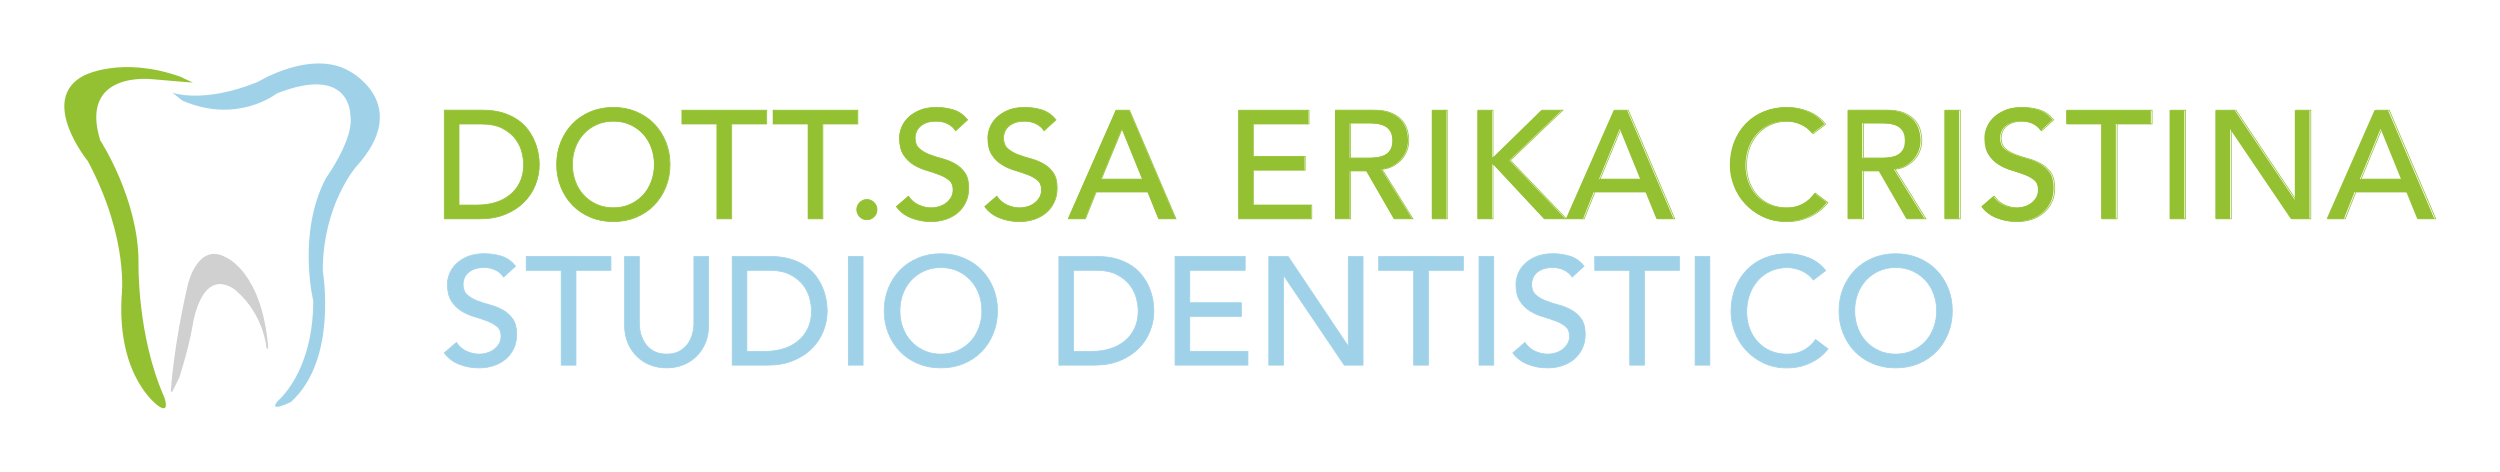 <?xml version="1.0" encoding="UTF-8"?>
<svg id="Livello_1" xmlns="http://www.w3.org/2000/svg" version="1.1" viewBox="0 0 655.5 123.67">
  <!-- Generator: Adobe Illustrator 29.6.1, SVG Export Plug-In . SVG Version: 2.1.1 Build 9)  -->
  <defs>
    <style>
      .st0 {
        fill: #9fd2e9;
      }

      .st1 {
        fill: #93c131;
      }

      .st2 {
        stroke: #d0d0d0;
        stroke-linecap: round;
        stroke-linejoin: round;
        stroke-width: .46px;
      }

      .st2, .st3, .st4 {
        fill: none;
      }

      .st3 {
        stroke: #93c131;
      }

      .st3, .st4 {
        stroke-width: .2px;
      }

      .st4 {
        stroke: #9fd2e9;
      }

      .st5 {
        fill: #d0d0d0;
      }
    </style>
  </defs>
  <g>
    <path class="st3" d="M120.36,32.51h5.79c2.31,0,4.18.38,5.63,1.15,1.45.76,2.58,1.7,3.4,2.8.82,1.1,1.37,2.26,1.67,3.48s.44,2.29.44,3.2c0,1.77-.32,3.32-.97,4.65-.64,1.33-1.52,2.43-2.62,3.32-1.1.89-2.38,1.55-3.84,1.99s-3.01.66-4.65.66h-4.87v-21.24ZM116.49,57.38h9.29c2.55,0,4.79-.4,6.74-1.21,1.94-.8,3.57-1.87,4.89-3.2,1.31-1.33,2.31-2.84,2.98-4.55.67-1.7,1.01-3.47,1.01-5.29,0-.89-.09-1.85-.28-2.9-.19-1.05-.5-2.09-.93-3.14-.43-1.05-1.01-2.07-1.75-3.06-.74-.99-1.66-1.87-2.78-2.64-1.11-.76-2.43-1.37-3.94-1.83-1.52-.46-3.28-.68-5.29-.68h-9.94v28.49Z"/>
    <path class="st3" d="M156.41,53.57c-1.31-.6-2.44-1.41-3.38-2.43-.94-1.02-1.66-2.22-2.17-3.6-.51-1.38-.76-2.85-.76-4.41s.25-3.02.76-4.41c.51-1.38,1.23-2.58,2.17-3.6s2.07-1.83,3.38-2.43c1.31-.6,2.79-.91,4.43-.91s3.11.3,4.43.91c1.31.6,2.44,1.41,3.38,2.43.94,1.02,1.66,2.22,2.17,3.6.51,1.38.76,2.85.76,4.41s-.25,3.02-.76,4.41c-.51,1.38-1.23,2.58-2.17,3.6-.94,1.02-2.07,1.83-3.38,2.43-1.31.6-2.79.91-4.43.91s-3.11-.3-4.43-.91ZM166.83,56.95c1.82-.76,3.39-1.82,4.69-3.16,1.3-1.34,2.32-2.92,3.06-4.75s1.11-3.8,1.11-5.91-.37-4.09-1.11-5.91-1.76-3.41-3.06-4.75-2.86-2.39-4.69-3.16c-1.82-.76-3.82-1.15-6-1.15s-4.17.38-6,1.15c-1.82.76-3.39,1.82-4.69,3.16s-2.32,2.92-3.06,4.75-1.11,3.8-1.11,5.91.37,4.09,1.11,5.91,1.76,3.41,3.06,4.75c1.3,1.34,2.86,2.39,4.69,3.16,1.82.76,3.82,1.15,6,1.15s4.17-.38,6-1.15Z"/>
    <polygon class="st3" points="187.99 57.38 191.86 57.38 191.86 32.51 201.03 32.51 201.03 28.89 178.82 28.89 178.82 32.51 187.99 32.51 187.99 57.38"/>
    <polygon class="st3" points="211.89 57.38 215.76 57.38 215.76 32.51 224.93 32.51 224.93 28.89 202.72 28.89 202.72 32.51 211.89 32.51 211.89 57.38"/>
    <path class="st3" d="M229.17,56.83c.52-.52.78-1.15.78-1.87s-.26-1.35-.78-1.87c-.52-.52-1.15-.78-1.87-.78s-1.35.26-1.87.78c-.52.52-.78,1.15-.78,1.87s.26,1.35.78,1.87c.52.52,1.15.78,1.87.78s1.35-.26,1.87-.78Z"/>
    <path class="st3" d="M235.03,54.16c.97,1.34,2.27,2.33,3.9,2.98,1.64.64,3.37.97,5.19.97,1.37,0,2.66-.2,3.86-.6s2.25-.98,3.14-1.73c.89-.75,1.59-1.68,2.11-2.78.52-1.1.78-2.33.78-3.7,0-1.72-.35-3.06-1.05-4.04s-1.56-1.76-2.6-2.33-2.16-1.03-3.38-1.35c-1.22-.32-2.35-.68-3.38-1.09-1.03-.4-1.9-.93-2.6-1.57s-1.05-1.57-1.05-2.78c0-.43.09-.9.26-1.41.17-.51.48-.99.91-1.43.43-.44,1-.8,1.71-1.09.71-.28,1.6-.42,2.68-.42,1.13,0,2.13.23,3.02.68s1.57,1.06,2.05,1.81l3.14-2.86c-1.07-1.31-2.32-2.19-3.74-2.62-1.42-.43-2.91-.64-4.47-.64-1.72,0-3.19.26-4.41.78-1.22.52-2.22,1.17-3,1.95s-1.35,1.64-1.71,2.58c-.36.94-.54,1.82-.54,2.66,0,1.85.35,3.32,1.05,4.41s1.56,1.95,2.6,2.6,2.16,1.15,3.38,1.51c1.22.36,2.35.74,3.38,1.13,1.03.39,1.9.87,2.6,1.45.7.58,1.05,1.41,1.05,2.51,0,.78-.17,1.46-.52,2.05-.35.59-.8,1.09-1.35,1.49-.55.4-1.16.7-1.83.91-.67.2-1.33.3-1.97.3-1.15,0-2.27-.25-3.36-.74-1.09-.5-1.98-1.27-2.68-2.31l-3.18,2.74Z"/>
    <path class="st3" d="M258.21,54.16c.97,1.34,2.27,2.33,3.9,2.98,1.64.64,3.37.97,5.19.97,1.37,0,2.66-.2,3.86-.6s2.25-.98,3.14-1.73c.89-.75,1.59-1.68,2.11-2.78.52-1.1.78-2.33.78-3.7,0-1.72-.35-3.06-1.05-4.04s-1.56-1.76-2.6-2.33-2.16-1.03-3.38-1.35c-1.22-.32-2.35-.68-3.38-1.09-1.03-.4-1.9-.93-2.6-1.57s-1.05-1.57-1.05-2.78c0-.43.09-.9.26-1.41.17-.51.48-.99.91-1.43.43-.44,1-.8,1.71-1.09.71-.28,1.6-.42,2.68-.42,1.13,0,2.13.23,3.02.68s1.57,1.06,2.05,1.81l3.14-2.86c-1.07-1.31-2.32-2.19-3.74-2.62-1.42-.43-2.91-.64-4.47-.64-1.72,0-3.19.26-4.41.78-1.22.52-2.22,1.17-3,1.95s-1.35,1.64-1.71,2.58c-.36.94-.54,1.82-.54,2.66,0,1.85.35,3.32,1.05,4.41s1.56,1.95,2.6,2.6,2.16,1.15,3.38,1.51c1.22.36,2.35.74,3.38,1.13,1.03.39,1.9.87,2.6,1.45.7.58,1.05,1.41,1.05,2.51,0,.78-.17,1.46-.52,2.05-.35.59-.8,1.09-1.35,1.49-.55.4-1.16.7-1.83.91-.67.2-1.33.3-1.97.3-1.15,0-2.27-.25-3.36-.74-1.09-.5-1.98-1.27-2.68-2.31l-3.18,2.74Z"/>
    <path class="st3" d="M288.79,46.96l5.39-13.08h.08l5.31,13.08h-10.78ZM280.09,57.38h4.51l2.82-7.04h13.56l2.86,7.04h4.51l-12.19-28.49h-3.5l-12.55,28.49Z"/>
    <polygon class="st3" points="324.84 57.38 343.95 57.38 343.95 53.76 328.7 53.76 328.7 44.62 342.22 44.62 342.22 41 328.7 41 328.7 32.51 343.22 32.51 343.22 28.89 324.84 28.89 324.84 57.38"/>
    <path class="st3" d="M354.09,32.27h5.07c.75,0,1.5.06,2.23.18.74.12,1.39.34,1.97.66.58.32,1.04.78,1.39,1.39.35.6.52,1.39.52,2.35s-.17,1.75-.52,2.35c-.35.6-.81,1.07-1.39,1.39-.58.32-1.23.54-1.97.66-.74.12-1.48.18-2.23.18h-5.07v-9.17ZM350.23,57.38h3.86v-12.55h4.31l7.24,12.55h4.83l-8.09-13c1.07-.11,2.05-.4,2.92-.87s1.61-1.05,2.21-1.73c.6-.68,1.07-1.45,1.39-2.29.32-.84.48-1.72.48-2.64s-.13-1.8-.4-2.76c-.27-.95-.74-1.81-1.43-2.58-.68-.76-1.62-1.39-2.8-1.89-1.18-.5-2.68-.74-4.51-.74h-10.02v28.49Z"/>
    <rect class="st3" x="375.61" y="28.89" width="3.86" height="28.49"/>
    <polygon class="st3" points="387.6 57.38 391.47 57.38 391.47 43.13 391.79 43.13 405.07 57.38 410.7 57.38 396.01 42.05 409.78 28.89 404.38 28.89 391.79 41.2 391.47 41.2 391.47 28.89 387.6 28.89 387.6 57.38"/>
    <path class="st3" d="M419.55,46.96l5.39-13.08h.08l5.31,13.08h-10.78ZM410.86,57.38h4.51l2.82-7.04h13.56l2.86,7.04h4.51l-12.19-28.49h-3.5l-12.55,28.49Z"/>
    <path class="st3" d="M478.66,32.59c-1.15-1.5-2.64-2.62-4.45-3.34-1.81-.72-3.65-1.09-5.53-1.09-2.2,0-4.21.38-6.04,1.13-1.82.75-3.39,1.8-4.69,3.16-1.3,1.35-2.31,2.96-3.04,4.83-.72,1.86-1.09,3.9-1.09,6.1,0,1.8.34,3.57,1.01,5.33.67,1.76,1.64,3.33,2.92,4.73,1.27,1.39,2.82,2.52,4.63,3.38,1.81.86,3.84,1.29,6.1,1.29,1.64,0,3.08-.21,4.33-.62,1.25-.42,2.31-.9,3.2-1.45.89-.55,1.6-1.1,2.13-1.65.54-.55.91-.97,1.13-1.27l-3.26-2.45c-.86,1.21-1.9,2.15-3.14,2.82-1.23.67-2.67,1.01-4.31,1.01s-3.15-.3-4.47-.89c-1.31-.59-2.43-1.39-3.34-2.41-.91-1.02-1.61-2.2-2.09-3.54-.48-1.34-.72-2.76-.72-4.27,0-1.61.25-3.12.76-4.53.51-1.41,1.23-2.64,2.15-3.68.93-1.05,2.04-1.87,3.34-2.47s2.76-.91,4.37-.91c1.31,0,2.59.28,3.82.84s2.25,1.37,3.06,2.41l3.22-2.45Z"/>
    <path class="st3" d="M488.6,32.27h5.07c.75,0,1.5.06,2.23.18.74.12,1.39.34,1.97.66.58.32,1.04.78,1.39,1.39.35.6.52,1.39.52,2.35s-.17,1.75-.52,2.35c-.35.6-.81,1.07-1.39,1.39-.58.32-1.23.54-1.97.66-.74.12-1.48.18-2.23.18h-5.07v-9.17ZM484.74,57.38h3.86v-12.55h4.31l7.24,12.55h4.83l-8.09-13c1.07-.11,2.05-.4,2.92-.87.87-.47,1.61-1.05,2.21-1.73.6-.68,1.07-1.45,1.39-2.29.32-.84.48-1.72.48-2.64s-.13-1.8-.4-2.76c-.27-.95-.74-1.81-1.43-2.58-.68-.76-1.62-1.39-2.8-1.89-1.18-.5-2.68-.74-4.51-.74h-10.02v28.49Z"/>
    <rect class="st3" x="510.12" y="28.89" width="3.86" height="28.49"/>
    <path class="st3" d="M519.78,54.16c.97,1.34,2.27,2.33,3.9,2.98,1.64.64,3.37.97,5.19.97,1.37,0,2.66-.2,3.86-.6s2.25-.98,3.14-1.73c.89-.75,1.59-1.68,2.11-2.78.52-1.1.78-2.33.78-3.7,0-1.72-.35-3.06-1.05-4.04-.7-.98-1.56-1.76-2.6-2.33s-2.16-1.03-3.38-1.35-2.35-.68-3.38-1.09c-1.03-.4-1.9-.93-2.6-1.57-.7-.64-1.05-1.57-1.05-2.78,0-.43.09-.9.26-1.41.17-.51.48-.99.91-1.43.43-.44,1-.8,1.71-1.09.71-.28,1.6-.42,2.68-.42,1.13,0,2.13.23,3.02.68.89.46,1.57,1.06,2.05,1.81l3.14-2.86c-1.07-1.31-2.32-2.19-3.74-2.62s-2.91-.64-4.47-.64c-1.72,0-3.19.26-4.41.78s-2.22,1.17-3,1.95c-.78.78-1.35,1.64-1.71,2.58-.36.94-.54,1.82-.54,2.66,0,1.85.35,3.32,1.05,4.41.7,1.09,1.56,1.95,2.6,2.6s2.16,1.15,3.38,1.51,2.35.74,3.38,1.13c1.03.39,1.9.87,2.6,1.45.7.58,1.05,1.41,1.05,2.51,0,.78-.17,1.46-.52,2.05-.35.59-.8,1.09-1.35,1.49-.55.4-1.16.7-1.83.91-.67.2-1.33.3-1.97.3-1.15,0-2.27-.25-3.36-.74-1.09-.5-1.98-1.27-2.68-2.31l-3.18,2.74Z"/>
    <polygon class="st3" points="551.25 57.38 555.11 57.38 555.11 32.51 564.28 32.51 564.28 28.89 542.07 28.89 542.07 32.51 551.25 32.51 551.25 57.38"/>
    <rect class="st3" x="569.19" y="28.89" width="3.86" height="28.49"/>
    <polygon class="st3" points="581.18 57.38 585.04 57.38 585.04 33.96 585.12 33.96 600.98 57.38 605.89 57.38 605.89 28.89 602.02 28.89 602.02 52.31 601.94 52.31 586.25 28.89 581.18 28.89 581.18 57.38"/>
    <path class="st3" d="M619.08,46.96l5.39-13.08h.08l5.31,13.08h-10.78ZM610.39,57.38h4.51l2.82-7.04h13.56l2.86,7.04h4.51l-12.19-28.49h-3.5l-12.55,28.49Z"/>
  </g>
  <g>
    <path class="st1" d="M116.49,28.89h9.94c2.01,0,3.78.23,5.29.68s2.83,1.07,3.94,1.83c1.11.77,2.04,1.64,2.78,2.64.74.99,1.32,2.01,1.75,3.06.43,1.04.74,2.09.93,3.14.19,1.05.28,2.01.28,2.9,0,1.82-.34,3.59-1.01,5.29-.67,1.7-1.66,3.22-2.98,4.54-1.31,1.33-2.95,2.4-4.89,3.2-1.95.81-4.19,1.21-6.74,1.21h-9.29v-28.49ZM120.36,53.76h4.87c1.64,0,3.19-.22,4.65-.66s2.74-1.11,3.84-1.99c1.1-.88,1.97-1.99,2.61-3.32.64-1.33.97-2.87.97-4.65,0-.91-.15-1.98-.44-3.2-.3-1.22-.85-2.38-1.67-3.48-.82-1.1-1.95-2.03-3.4-2.8-1.45-.76-3.33-1.15-5.63-1.15h-5.79v21.24Z"/>
    <path class="st1" d="M160.79,58.1c-2.17,0-4.17-.38-6-1.15-1.83-.76-3.39-1.82-4.69-3.16-1.3-1.34-2.32-2.92-3.06-4.75-.74-1.82-1.11-3.8-1.11-5.91s.37-4.09,1.11-5.91c.74-1.82,1.76-3.41,3.06-4.75,1.3-1.34,2.86-2.39,4.69-3.16,1.82-.76,3.82-1.15,6-1.15s4.17.38,5.99,1.15c1.82.77,3.39,1.82,4.69,3.16,1.3,1.34,2.32,2.92,3.06,4.75.74,1.82,1.11,3.8,1.11,5.91s-.37,4.09-1.11,5.91c-.74,1.83-1.76,3.41-3.06,4.75-1.3,1.34-2.87,2.4-4.69,3.16s-3.82,1.15-5.99,1.15ZM160.79,54.48c1.64,0,3.11-.3,4.43-.9,1.31-.61,2.44-1.41,3.38-2.44.94-1.02,1.66-2.22,2.17-3.6.51-1.38.76-2.85.76-4.41s-.25-3.02-.76-4.4c-.51-1.38-1.23-2.58-2.17-3.6-.94-1.02-2.06-1.83-3.38-2.44-1.31-.6-2.79-.9-4.43-.9s-3.11.3-4.43.9c-1.31.61-2.44,1.42-3.38,2.44-.94,1.02-1.66,2.22-2.17,3.6-.51,1.38-.76,2.85-.76,4.4s.25,3.03.76,4.41c.51,1.38,1.23,2.58,2.17,3.6.94,1.02,2.06,1.83,3.38,2.44,1.31.6,2.79.9,4.43.9Z"/>
    <path class="st1" d="M187.95,32.51h-9.18v-3.62h22.21v3.62h-9.17v24.87h-3.86v-24.87Z"/>
    <path class="st1" d="M211.85,32.51h-9.18v-3.62h22.21v3.62h-9.17v24.87h-3.86v-24.87Z"/>
    <path class="st1" d="M227.3,57.62c-.72,0-1.35-.26-1.87-.79-.52-.52-.78-1.15-.78-1.87s.26-1.35.78-1.87c.52-.52,1.15-.78,1.87-.78s1.35.26,1.87.78c.52.52.78,1.15.78,1.87s-.26,1.35-.78,1.87c-.52.52-1.15.79-1.87.79Z"/>
    <path class="st1" d="M238.17,51.42c.7,1.05,1.59,1.82,2.68,2.32,1.09.5,2.21.74,3.36.74.64,0,1.3-.1,1.97-.3.67-.2,1.28-.5,1.83-.9s1-.9,1.35-1.49c.35-.59.52-1.27.52-2.05,0-1.1-.35-1.94-1.05-2.51-.7-.58-1.56-1.06-2.6-1.45s-2.16-.77-3.38-1.13c-1.22-.36-2.35-.86-3.38-1.51s-1.9-1.51-2.6-2.6c-.7-1.08-1.05-2.55-1.05-4.4,0-.83.18-1.72.54-2.66s.93-1.8,1.71-2.58c.78-.78,1.78-1.43,3-1.95,1.22-.52,2.69-.79,4.41-.79,1.56,0,3.05.22,4.47.65,1.42.43,2.67,1.3,3.74,2.61l-3.14,2.86c-.48-.75-1.17-1.36-2.05-1.81-.89-.46-1.89-.68-3.02-.68s-1.96.14-2.68.42-1.28.64-1.71,1.09c-.43.44-.73.92-.91,1.43-.18.51-.26.98-.26,1.41,0,1.21.35,2.13,1.05,2.78.7.64,1.56,1.17,2.6,1.57s2.16.77,3.38,1.09c1.22.32,2.35.77,3.38,1.35,1.03.58,1.9,1.36,2.6,2.33s1.05,2.33,1.05,4.04c0,1.37-.26,2.6-.78,3.7-.52,1.1-1.23,2.02-2.11,2.77-.88.75-1.93,1.33-3.14,1.73-1.21.4-2.49.6-3.86.6-1.82,0-3.55-.32-5.19-.97-1.64-.64-2.94-1.63-3.9-2.98l3.18-2.74Z"/>
    <path class="st1" d="M261.34,51.42c.7,1.05,1.59,1.82,2.68,2.32,1.09.5,2.21.74,3.36.74.64,0,1.3-.1,1.97-.3.67-.2,1.28-.5,1.83-.9s1-.9,1.35-1.49c.35-.59.52-1.27.52-2.05,0-1.1-.35-1.94-1.05-2.51-.7-.58-1.56-1.06-2.6-1.45s-2.16-.77-3.38-1.13c-1.22-.36-2.35-.86-3.38-1.51s-1.9-1.51-2.6-2.6c-.7-1.08-1.05-2.55-1.05-4.4,0-.83.18-1.72.54-2.66s.93-1.8,1.71-2.58c.78-.78,1.78-1.43,3-1.95,1.22-.52,2.69-.79,4.41-.79,1.56,0,3.05.22,4.47.65,1.42.43,2.67,1.3,3.74,2.61l-3.14,2.86c-.48-.75-1.17-1.36-2.05-1.81-.89-.46-1.89-.68-3.02-.68s-1.96.14-2.68.42-1.28.64-1.71,1.09c-.43.44-.73.92-.91,1.43-.18.51-.26.98-.26,1.41,0,1.21.35,2.13,1.05,2.78.7.64,1.56,1.17,2.6,1.57s2.16.77,3.38,1.09c1.22.32,2.35.77,3.38,1.35,1.03.58,1.9,1.36,2.6,2.33s1.05,2.33,1.05,4.04c0,1.37-.26,2.6-.78,3.7-.52,1.1-1.23,2.02-2.11,2.77-.88.75-1.93,1.33-3.14,1.73-1.21.4-2.49.6-3.86.6-1.82,0-3.55-.32-5.19-.97-1.64-.64-2.94-1.63-3.9-2.98l3.18-2.74Z"/>
    <path class="st1" d="M292.57,28.89h3.5l12.19,28.49h-4.51l-2.86-7.04h-13.56l-2.82,7.04h-4.51l12.55-28.49ZM299.49,46.95l-5.31-13.07h-.08l-5.39,13.07h10.78Z"/>
    <path class="st1" d="M324.67,28.89h18.39v3.62h-14.53v8.49h13.52v3.62h-13.52v9.13h15.25v3.62h-19.11v-28.49Z"/>
    <path class="st1" d="M350.02,28.89h10.02c1.82,0,3.33.25,4.51.74,1.18.5,2.11,1.13,2.8,1.89.68.76,1.16,1.62,1.43,2.57.27.95.4,1.87.4,2.76s-.16,1.79-.48,2.64c-.32.84-.79,1.61-1.39,2.29-.6.68-1.34,1.26-2.21,1.73s-1.85.76-2.92.86l8.09,13h-4.83l-7.24-12.55h-4.3v12.55h-3.86v-28.49ZM353.89,41.44h5.07c.75,0,1.49-.06,2.23-.18s1.39-.34,1.97-.66c.58-.32,1.04-.79,1.39-1.39s.52-1.39.52-2.35-.18-1.75-.52-2.35c-.35-.6-.81-1.06-1.39-1.39-.58-.32-1.23-.54-1.97-.66-.74-.12-1.48-.18-2.23-.18h-5.07v9.18Z"/>
    <path class="st1" d="M375.41,28.89h3.86v28.49h-3.86v-28.49Z"/>
    <path class="st1" d="M387.36,28.89h3.86v12.31h.32l12.59-12.31h5.39l-13.76,13.16,14.69,15.33h-5.64l-13.28-14.24h-.32v14.24h-3.86v-28.49Z"/>
    <path class="st1" d="M423.13,28.89h3.5l12.19,28.49h-4.51l-2.86-7.04h-13.56l-2.82,7.04h-4.51l12.55-28.49ZM430.05,46.95l-5.31-13.07h-.08l-5.39,13.07h10.79Z"/>
    <path class="st1" d="M475.16,35.04c-.81-1.04-1.82-1.85-3.06-2.41s-2.51-.84-3.82-.84c-1.61,0-3.06.3-4.36.9-1.3.61-2.42,1.43-3.34,2.48-.93,1.05-1.64,2.27-2.15,3.68-.51,1.41-.76,2.92-.76,4.53,0,1.5.24,2.92.72,4.26.48,1.34,1.18,2.52,2.09,3.54.91,1.02,2.03,1.82,3.34,2.41s2.8.88,4.47.88,3.07-.33,4.31-1.01c1.23-.67,2.28-1.61,3.14-2.82l3.26,2.45c-.22.3-.59.72-1.13,1.27-.53.55-1.24,1.1-2.13,1.65-.88.55-1.95,1.03-3.2,1.45s-2.69.62-4.33.62c-2.25,0-4.28-.43-6.09-1.29s-3.35-1.98-4.63-3.38c-1.28-1.39-2.25-2.97-2.92-4.73-.67-1.76-1.01-3.53-1.01-5.33,0-2.2.36-4.23,1.08-6.1.72-1.86,1.74-3.47,3.04-4.83,1.3-1.36,2.86-2.41,4.69-3.16,1.82-.75,3.83-1.13,6.03-1.13,1.88,0,3.72.36,5.53,1.09s3.29,1.84,4.45,3.34l-3.22,2.45Z"/>
    <path class="st1" d="M484.41,28.89h10.02c1.82,0,3.33.25,4.51.74,1.18.5,2.11,1.13,2.8,1.89.68.76,1.16,1.62,1.43,2.57.27.95.4,1.87.4,2.76s-.16,1.79-.48,2.64-.79,1.61-1.39,2.29c-.6.68-1.34,1.26-2.21,1.73s-1.84.76-2.92.86l8.09,13h-4.83l-7.24-12.55h-4.31v12.55h-3.86v-28.49ZM488.27,41.44h5.07c.75,0,1.5-.06,2.23-.18s1.39-.34,1.97-.66,1.04-.79,1.39-1.39c.35-.6.52-1.39.52-2.35s-.17-1.75-.52-2.35c-.35-.6-.81-1.06-1.39-1.39-.58-.32-1.23-.54-1.97-.66-.74-.12-1.48-.18-2.23-.18h-5.07v9.18Z"/>
    <path class="st1" d="M509.8,28.89h3.86v28.49h-3.86v-28.49Z"/>
    <path class="st1" d="M522.64,51.42c.7,1.05,1.59,1.82,2.68,2.32,1.09.5,2.21.74,3.36.74.65,0,1.3-.1,1.97-.3.67-.2,1.28-.5,1.83-.9.55-.4,1-.9,1.35-1.49.35-.59.52-1.27.52-2.05,0-1.1-.35-1.94-1.04-2.51-.7-.58-1.57-1.06-2.6-1.45s-2.16-.77-3.38-1.13c-1.22-.36-2.35-.86-3.38-1.51-1.03-.65-1.9-1.51-2.6-2.6-.7-1.08-1.04-2.55-1.04-4.4,0-.83.18-1.72.54-2.66.36-.94.93-1.8,1.71-2.58s1.77-1.43,3-1.95c1.22-.52,2.69-.79,4.41-.79,1.56,0,3.04.22,4.47.65,1.42.43,2.67,1.3,3.74,2.61l-3.14,2.86c-.48-.75-1.17-1.36-2.05-1.81-.88-.46-1.89-.68-3.02-.68s-1.97.14-2.68.42c-.71.28-1.28.64-1.71,1.09-.43.44-.73.92-.9,1.43-.18.51-.26.98-.26,1.41,0,1.21.35,2.13,1.04,2.78.7.64,1.57,1.17,2.6,1.57s2.16.77,3.38,1.09,2.35.77,3.38,1.35c1.03.58,1.9,1.36,2.6,2.33s1.04,2.33,1.04,4.04c0,1.37-.26,2.6-.78,3.7s-1.23,2.02-2.11,2.77c-.89.75-1.93,1.33-3.14,1.73-1.2.4-2.5.6-3.86.6-1.83,0-3.56-.32-5.19-.97-1.63-.64-2.94-1.63-3.9-2.98l3.18-2.74Z"/>
    <path class="st1" d="M550.92,32.51h-9.18v-3.62h22.21v3.62h-9.18v24.87h-3.86v-24.87Z"/>
    <path class="st1" d="M568.87,28.89h3.86v28.49h-3.86v-28.49Z"/>
    <path class="st1" d="M580.86,28.89h5.07l15.69,23.42h.08v-23.42h3.86v28.49h-4.91l-15.85-23.42h-.08v23.42h-3.86v-28.49Z"/>
    <path class="st1" d="M622.62,28.89h3.5l12.19,28.49h-4.51l-2.86-7.04h-13.56l-2.82,7.04h-4.51l12.55-28.49ZM629.54,46.95l-5.31-13.07h-.08l-5.39,13.07h10.79Z"/>
  </g>
  <g>
    <path class="st4" d="M116.49,92.52c.97,1.34,2.27,2.33,3.9,2.98,1.64.64,3.37.97,5.19.97,1.37,0,2.66-.2,3.86-.6s2.25-.98,3.14-1.73c.89-.75,1.59-1.68,2.11-2.78.52-1.1.78-2.33.78-3.7,0-1.72-.35-3.06-1.05-4.04s-1.56-1.76-2.6-2.33c-1.03-.58-2.16-1.03-3.38-1.35-1.22-.32-2.35-.68-3.38-1.09-1.03-.4-1.9-.93-2.6-1.57-.7-.64-1.05-1.57-1.05-2.78,0-.43.09-.9.26-1.41.17-.51.48-.99.91-1.43.43-.44,1-.8,1.71-1.09.71-.28,1.6-.42,2.68-.42,1.13,0,2.13.23,3.02.68s1.57,1.06,2.05,1.81l3.14-2.86c-1.07-1.31-2.32-2.19-3.74-2.62-1.42-.43-2.91-.64-4.47-.64-1.72,0-3.19.26-4.41.78-1.22.52-2.22,1.17-3,1.95-.78.78-1.35,1.64-1.71,2.58-.36.94-.54,1.82-.54,2.66,0,1.85.35,3.32,1.05,4.41.7,1.09,1.56,1.95,2.6,2.6,1.03.64,2.16,1.15,3.38,1.51,1.22.36,2.35.74,3.38,1.13,1.03.39,1.9.87,2.6,1.45.7.58,1.05,1.41,1.05,2.51,0,.78-.17,1.46-.52,2.05-.35.59-.8,1.09-1.35,1.49-.55.4-1.16.7-1.83.91-.67.2-1.33.3-1.97.3-1.15,0-2.27-.25-3.36-.74-1.09-.5-1.98-1.27-2.68-2.31l-3.18,2.74Z"/>
    <polygon class="st4" points="147.15 95.74 151.02 95.74 151.02 70.88 160.19 70.88 160.19 67.25 137.98 67.25 137.98 70.88 147.15 70.88 147.15 95.74"/>
    <path class="st4" d="M163.77,67.25v18.07c0,1.66.28,3.17.84,4.53s1.34,2.53,2.33,3.52c.99.99,2.16,1.76,3.5,2.29s2.79.8,4.35.8,3-.27,4.35-.8c1.34-.54,2.51-1.3,3.5-2.29.99-.99,1.77-2.17,2.33-3.52s.84-2.86.84-4.53v-18.07h-3.86v17.46c0,.89-.12,1.8-.36,2.76s-.64,1.83-1.21,2.64-1.3,1.46-2.21,1.97c-.91.51-2.04.76-3.38.76s-2.47-.25-3.38-.76c-.91-.51-1.65-1.17-2.21-1.97s-.97-1.68-1.21-2.64-.36-1.87-.36-2.76v-17.46h-3.86Z"/>
    <path class="st4" d="M195.84,70.88h5.79c2.31,0,4.18.38,5.63,1.15s2.58,1.7,3.4,2.8c.82,1.1,1.37,2.26,1.67,3.48.3,1.22.44,2.29.44,3.2,0,1.77-.32,3.32-.97,4.65-.64,1.33-1.52,2.43-2.62,3.32-1.1.89-2.38,1.55-3.84,1.99-1.46.44-3.01.66-4.65.66h-4.87v-21.24ZM191.98,95.74h9.29c2.55,0,4.79-.4,6.74-1.21,1.94-.8,3.57-1.87,4.89-3.2s2.31-2.84,2.98-4.55c.67-1.7,1.01-3.47,1.01-5.29,0-.89-.09-1.85-.28-2.9s-.5-2.09-.93-3.14c-.43-1.05-1.01-2.07-1.75-3.06-.74-.99-1.66-1.87-2.78-2.64s-2.43-1.37-3.94-1.83c-1.52-.46-3.28-.68-5.29-.68h-9.94v28.49Z"/>
    <rect class="st4" x="222.44" y="67.25" width="3.86" height="28.49"/>
    <path class="st4" d="M242.27,91.94c-1.31-.6-2.44-1.41-3.38-2.43s-1.66-2.22-2.17-3.6c-.51-1.38-.76-2.85-.76-4.41s.25-3.02.76-4.41c.51-1.38,1.23-2.58,2.17-3.6s2.07-1.83,3.38-2.43c1.31-.6,2.79-.91,4.43-.91s3.11.3,4.43.91c1.31.6,2.44,1.41,3.38,2.43.94,1.02,1.66,2.22,2.17,3.6.51,1.38.76,2.85.76,4.41s-.25,3.02-.76,4.41-1.23,2.58-2.17,3.6c-.94,1.02-2.07,1.83-3.38,2.43s-2.79.91-4.43.91-3.11-.3-4.43-.91ZM252.69,95.32c1.82-.76,3.39-1.82,4.69-3.16,1.3-1.34,2.32-2.92,3.06-4.75s1.11-3.8,1.11-5.91-.37-4.09-1.11-5.91-1.76-3.41-3.06-4.75-2.86-2.39-4.69-3.16c-1.82-.76-3.82-1.15-6-1.15s-4.17.38-6,1.15-3.39,1.82-4.69,3.16-2.32,2.92-3.06,4.75-1.11,3.8-1.11,5.91.37,4.09,1.11,5.91,1.76,3.41,3.06,4.75c1.3,1.34,2.86,2.39,4.69,3.16,1.82.76,3.82,1.15,6,1.15s4.17-.38,6-1.15Z"/>
    <path class="st4" d="M281.5,70.88h5.79c2.31,0,4.18.38,5.63,1.15s2.58,1.7,3.4,2.8c.82,1.1,1.37,2.26,1.67,3.48.3,1.22.44,2.29.44,3.2,0,1.77-.32,3.32-.97,4.65-.64,1.33-1.52,2.43-2.62,3.32-1.1.89-2.38,1.55-3.84,1.99-1.46.44-3.01.66-4.65.66h-4.87v-21.24ZM277.64,95.74h9.29c2.55,0,4.79-.4,6.74-1.21,1.94-.8,3.57-1.87,4.89-3.2s2.31-2.84,2.98-4.55c.67-1.7,1.01-3.47,1.01-5.29,0-.89-.09-1.85-.28-2.9s-.5-2.09-.93-3.14c-.43-1.05-1.01-2.07-1.75-3.06-.74-.99-1.66-1.87-2.78-2.64s-2.43-1.37-3.94-1.83c-1.52-.46-3.28-.68-5.29-.68h-9.94v28.49Z"/>
    <polygon class="st4" points="308.1 95.74 327.21 95.74 327.21 92.12 311.96 92.12 311.96 82.99 325.48 82.99 325.48 79.37 311.96 79.37 311.96 70.88 326.49 70.88 326.49 67.25 308.1 67.25 308.1 95.74"/>
    <polygon class="st4" points="332.68 95.74 336.54 95.74 336.54 72.32 336.63 72.32 352.48 95.74 357.39 95.74 357.39 67.25 353.52 67.25 353.52 90.67 353.44 90.67 337.75 67.25 332.68 67.25 332.68 95.74"/>
    <polygon class="st4" points="370.67 95.74 374.53 95.74 374.53 70.88 383.7 70.88 383.7 67.25 361.49 67.25 361.49 70.88 370.67 70.88 370.67 95.74"/>
    <rect class="st4" x="387.8" y="67.25" width="3.86" height="28.49"/>
    <path class="st4" d="M396.66,92.52c.97,1.34,2.27,2.33,3.9,2.98,1.64.64,3.37.97,5.19.97,1.37,0,2.66-.2,3.86-.6s2.25-.98,3.14-1.73c.89-.75,1.59-1.68,2.11-2.78.52-1.1.78-2.33.78-3.7,0-1.72-.35-3.06-1.05-4.04-.7-.98-1.56-1.76-2.6-2.33-1.03-.58-2.16-1.03-3.38-1.35-1.22-.32-2.35-.68-3.38-1.09s-1.9-.93-2.6-1.57c-.7-.64-1.05-1.57-1.05-2.78,0-.43.09-.9.26-1.41.17-.51.48-.99.91-1.43.43-.44,1-.8,1.71-1.09.71-.28,1.6-.42,2.68-.42,1.13,0,2.13.23,3.02.68.89.46,1.57,1.06,2.05,1.81l3.14-2.86c-1.07-1.31-2.32-2.19-3.74-2.62-1.42-.43-2.91-.64-4.47-.64-1.72,0-3.19.26-4.41.78-1.22.52-2.22,1.17-3,1.95-.78.78-1.35,1.64-1.71,2.58-.36.94-.54,1.82-.54,2.66,0,1.85.35,3.32,1.05,4.41.7,1.09,1.56,1.95,2.6,2.6s2.16,1.15,3.38,1.51c1.22.36,2.35.74,3.38,1.13s1.9.87,2.6,1.45c.7.58,1.05,1.41,1.05,2.51,0,.78-.17,1.46-.52,2.05-.35.59-.8,1.09-1.35,1.49-.55.4-1.16.7-1.83.91-.67.2-1.33.3-1.97.3-1.15,0-2.27-.25-3.36-.74-1.09-.5-1.98-1.27-2.68-2.31l-3.18,2.74Z"/>
    <polygon class="st4" points="427.32 95.74 431.18 95.74 431.18 70.88 440.35 70.88 440.35 67.25 418.14 67.25 418.14 70.88 427.32 70.88 427.32 95.74"/>
    <rect class="st4" x="444.46" y="67.25" width="3.86" height="28.49"/>
    <path class="st4" d="M478.7,70.96c-1.15-1.5-2.64-2.62-4.45-3.34-1.81-.72-3.65-1.09-5.53-1.09-2.2,0-4.21.38-6.04,1.13-1.82.75-3.39,1.8-4.69,3.16-1.3,1.35-2.31,2.96-3.04,4.83-.72,1.86-1.09,3.9-1.09,6.1,0,1.8.34,3.57,1.01,5.33.67,1.76,1.64,3.33,2.92,4.73,1.27,1.39,2.82,2.52,4.63,3.38,1.81.86,3.84,1.29,6.1,1.29,1.64,0,3.08-.21,4.33-.62,1.25-.42,2.31-.9,3.2-1.45.89-.55,1.6-1.1,2.13-1.65.54-.55.91-.97,1.13-1.27l-3.26-2.45c-.86,1.21-1.9,2.15-3.14,2.82-1.23.67-2.67,1.01-4.31,1.01s-3.15-.3-4.47-.89c-1.31-.59-2.43-1.39-3.34-2.41s-1.61-2.2-2.09-3.54c-.48-1.34-.72-2.76-.72-4.27,0-1.61.25-3.12.76-4.53.51-1.41,1.23-2.64,2.15-3.68s2.04-1.87,3.34-2.47,2.76-.91,4.37-.91c1.31,0,2.59.28,3.82.84s2.25,1.37,3.06,2.41l3.22-2.45Z"/>
    <path class="st4" d="M492.62,91.94c-1.31-.6-2.44-1.41-3.38-2.43s-1.66-2.22-2.17-3.6-.76-2.85-.76-4.41.25-3.02.76-4.41c.51-1.38,1.23-2.58,2.17-3.6s2.07-1.83,3.38-2.43c1.31-.6,2.79-.91,4.43-.91s3.11.3,4.43.91c1.31.6,2.44,1.41,3.38,2.43s1.66,2.22,2.17,3.6c.51,1.38.76,2.85.76,4.41s-.25,3.02-.76,4.41c-.51,1.38-1.23,2.58-2.17,3.6s-2.07,1.83-3.38,2.43-2.79.91-4.43.91-3.11-.3-4.43-.91ZM503.04,95.32c1.82-.76,3.39-1.82,4.69-3.16,1.3-1.34,2.32-2.92,3.06-4.75s1.11-3.8,1.11-5.91-.37-4.09-1.11-5.91-1.76-3.41-3.06-4.75-2.86-2.39-4.69-3.16c-1.82-.76-3.82-1.15-6-1.15s-4.17.38-6,1.15c-1.82.76-3.39,1.82-4.69,3.16s-2.32,2.92-3.06,4.75-1.11,3.8-1.11,5.91.37,4.09,1.11,5.91,1.76,3.41,3.06,4.75c1.3,1.34,2.86,2.39,4.69,3.16,1.82.76,3.82,1.15,6,1.15s4.17-.38,6-1.15Z"/>
  </g>
  <g>
    <path class="st0" d="M119.67,89.79c.7,1.05,1.59,1.82,2.68,2.32,1.09.5,2.21.74,3.36.74.64,0,1.3-.1,1.97-.3.67-.2,1.28-.5,1.83-.9s1-.9,1.35-1.49c.35-.59.52-1.27.52-2.05,0-1.1-.35-1.94-1.05-2.51-.7-.58-1.56-1.06-2.6-1.45s-2.16-.77-3.38-1.13c-1.22-.36-2.35-.86-3.38-1.51s-1.9-1.51-2.6-2.6c-.7-1.08-1.05-2.55-1.05-4.4,0-.83.18-1.72.54-2.66s.93-1.8,1.71-2.58c.78-.78,1.78-1.43,3-1.95,1.22-.52,2.69-.79,4.41-.79,1.56,0,3.05.22,4.47.65,1.42.43,2.67,1.3,3.74,2.61l-3.14,2.86c-.48-.75-1.17-1.36-2.05-1.81-.89-.46-1.89-.68-3.02-.68s-1.96.14-2.68.42-1.28.64-1.71,1.09c-.43.44-.73.92-.91,1.43-.18.51-.26.98-.26,1.41,0,1.21.35,2.13,1.05,2.78.7.64,1.56,1.17,2.6,1.57s2.16.77,3.38,1.09c1.22.32,2.35.77,3.38,1.35,1.03.58,1.9,1.36,2.6,2.33s1.05,2.33,1.05,4.04c0,1.37-.26,2.6-.78,3.7-.52,1.1-1.23,2.02-2.11,2.77-.88.75-1.93,1.33-3.14,1.73-1.21.4-2.49.6-3.86.6-1.82,0-3.55-.32-5.19-.97-1.64-.64-2.94-1.63-3.9-2.98l3.18-2.74Z"/>
    <path class="st0" d="M147.15,70.88h-9.18v-3.62h22.21v3.62h-9.17v24.87h-3.86v-24.87Z"/>
    <path class="st0" d="M167.63,67.25v17.46c0,.88.12,1.8.36,2.76.24.95.65,1.83,1.21,2.64.56.8,1.3,1.46,2.21,1.97s2.04.76,3.38.76,2.47-.25,3.38-.76,1.65-1.17,2.21-1.97c.56-.81.97-1.68,1.21-2.64.24-.95.36-1.87.36-2.76v-17.46h3.86v18.07c0,1.66-.28,3.17-.85,4.53-.56,1.36-1.34,2.53-2.33,3.52s-2.16,1.76-3.5,2.29c-1.34.54-2.79.81-4.35.81s-3-.27-4.35-.81c-1.34-.53-2.51-1.3-3.5-2.29s-1.77-2.16-2.33-3.52-.84-2.87-.84-4.53v-18.07h3.86Z"/>
    <path class="st0" d="M191.98,67.25h9.94c2.01,0,3.78.23,5.29.68s2.83,1.07,3.94,1.83c1.11.77,2.04,1.64,2.78,2.64.74.99,1.32,2.01,1.75,3.06.43,1.04.74,2.09.93,3.14.19,1.05.28,2.01.28,2.9,0,1.82-.34,3.59-1.01,5.29-.67,1.7-1.66,3.22-2.98,4.54-1.31,1.33-2.95,2.4-4.89,3.2-1.95.81-4.19,1.21-6.74,1.21h-9.29v-28.49ZM195.84,92.12h4.87c1.64,0,3.19-.22,4.65-.66s2.74-1.11,3.84-1.99c1.1-.88,1.97-1.99,2.61-3.32.64-1.33.97-2.87.97-4.65,0-.91-.15-1.98-.44-3.2-.3-1.22-.85-2.38-1.67-3.48-.82-1.1-1.95-2.03-3.4-2.8-1.45-.76-3.33-1.15-5.63-1.15h-5.79v21.24Z"/>
    <path class="st0" d="M222.43,67.25h3.86v28.49h-3.86v-28.49Z"/>
    <path class="st0" d="M246.7,96.47c-2.17,0-4.17-.38-6-1.15-1.83-.76-3.39-1.82-4.69-3.16-1.3-1.34-2.32-2.92-3.06-4.75-.74-1.82-1.11-3.8-1.11-5.91s.37-4.09,1.11-5.91c.74-1.82,1.76-3.41,3.06-4.75,1.3-1.34,2.86-2.39,4.69-3.16,1.82-.76,3.82-1.15,6-1.15s4.17.38,5.99,1.15c1.82.77,3.39,1.82,4.69,3.16,1.3,1.34,2.32,2.92,3.06,4.75.74,1.82,1.11,3.8,1.11,5.91s-.37,4.09-1.11,5.91c-.74,1.83-1.76,3.41-3.06,4.75-1.3,1.34-2.87,2.4-4.69,3.16s-3.82,1.15-5.99,1.15ZM246.7,92.84c1.64,0,3.11-.3,4.43-.9,1.31-.61,2.44-1.41,3.38-2.44.94-1.02,1.66-2.22,2.17-3.6.51-1.38.76-2.85.76-4.41s-.25-3.02-.76-4.4c-.51-1.38-1.23-2.58-2.17-3.6-.94-1.02-2.06-1.83-3.38-2.44-1.31-.6-2.79-.9-4.43-.9s-3.11.3-4.43.9c-1.31.61-2.44,1.42-3.38,2.44-.94,1.02-1.66,2.22-2.17,3.6-.51,1.38-.76,2.85-.76,4.4s.25,3.03.76,4.41c.51,1.38,1.23,2.58,2.17,3.6.94,1.02,2.06,1.83,3.38,2.44,1.31.6,2.79.9,4.43.9Z"/>
    <path class="st0" d="M277.64,67.25h9.94c2.01,0,3.78.23,5.29.68s2.83,1.07,3.94,1.83c1.11.77,2.04,1.64,2.78,2.64.74.99,1.32,2.01,1.75,3.06.43,1.04.74,2.09.93,3.14.19,1.05.28,2.01.28,2.9,0,1.82-.34,3.59-1.01,5.29-.67,1.7-1.66,3.22-2.98,4.54-1.31,1.33-2.95,2.4-4.89,3.2-1.95.81-4.19,1.21-6.74,1.21h-9.29v-28.49ZM281.5,92.12h4.87c1.64,0,3.19-.22,4.65-.66s2.74-1.11,3.84-1.99c1.1-.88,1.97-1.99,2.61-3.32.64-1.33.97-2.87.97-4.65,0-.91-.15-1.98-.44-3.2-.3-1.22-.85-2.38-1.67-3.48-.82-1.1-1.95-2.03-3.4-2.8-1.45-.76-3.33-1.15-5.63-1.15h-5.79v21.24Z"/>
    <path class="st0" d="M308.1,67.25h18.39v3.62h-14.53v8.49h13.52v3.62h-13.52v9.13h15.25v3.62h-19.11v-28.49Z"/>
    <path class="st0" d="M332.68,67.25h5.07l15.69,23.42h.08v-23.42h3.86v28.49h-4.91l-15.85-23.42h-.08v23.42h-3.86v-28.49Z"/>
    <path class="st0" d="M370.67,70.88h-9.18v-3.62h22.21v3.62h-9.18v24.87h-3.86v-24.87Z"/>
    <path class="st0" d="M387.8,67.25h3.86v28.49h-3.86v-28.49Z"/>
    <path class="st0" d="M399.83,89.79c.7,1.05,1.59,1.82,2.68,2.32,1.09.5,2.21.74,3.36.74.65,0,1.3-.1,1.97-.3.67-.2,1.28-.5,1.83-.9.55-.4,1-.9,1.35-1.49.35-.59.52-1.27.52-2.05,0-1.1-.35-1.94-1.04-2.51-.7-.58-1.57-1.06-2.6-1.45s-2.16-.77-3.38-1.13c-1.22-.36-2.35-.86-3.38-1.51-1.03-.65-1.9-1.51-2.6-2.6-.7-1.08-1.04-2.55-1.04-4.4,0-.83.18-1.72.54-2.66.36-.94.93-1.8,1.71-2.58s1.77-1.43,3-1.95c1.22-.52,2.69-.79,4.41-.79,1.56,0,3.04.22,4.47.65,1.42.43,2.67,1.3,3.74,2.61l-3.14,2.86c-.48-.75-1.17-1.36-2.05-1.81-.88-.46-1.89-.68-3.02-.68s-1.97.14-2.68.42c-.71.28-1.28.64-1.71,1.09-.43.44-.73.92-.9,1.43-.18.51-.26.98-.26,1.41,0,1.21.35,2.13,1.04,2.78.7.64,1.57,1.17,2.6,1.57s2.16.77,3.38,1.09,2.35.77,3.38,1.35c1.03.58,1.9,1.36,2.6,2.33s1.04,2.33,1.04,4.04c0,1.37-.26,2.6-.78,3.7s-1.23,2.02-2.11,2.77c-.89.75-1.93,1.33-3.14,1.73-1.2.4-2.5.6-3.86.6-1.83,0-3.56-.32-5.19-.97-1.63-.64-2.94-1.63-3.9-2.98l3.18-2.74Z"/>
    <path class="st0" d="M427.32,70.88h-9.18v-3.62h22.21v3.62h-9.18v24.87h-3.86v-24.87Z"/>
    <path class="st0" d="M444.46,67.25h3.86v28.49h-3.86v-28.49Z"/>
    <path class="st0" d="M475.48,73.41c-.81-1.04-1.82-1.85-3.06-2.41s-2.51-.84-3.82-.84c-1.61,0-3.06.3-4.36.9-1.3.61-2.42,1.43-3.34,2.48-.93,1.05-1.64,2.27-2.15,3.68-.51,1.41-.76,2.92-.76,4.53,0,1.5.24,2.92.72,4.26.48,1.34,1.18,2.52,2.09,3.54.91,1.02,2.03,1.82,3.34,2.41s2.8.88,4.47.88,3.07-.33,4.31-1.01c1.23-.67,2.28-1.61,3.14-2.82l3.26,2.45c-.22.3-.59.72-1.13,1.27-.53.55-1.24,1.1-2.13,1.65-.88.55-1.95,1.03-3.2,1.45s-2.69.62-4.33.62c-2.25,0-4.28-.43-6.09-1.29s-3.35-1.98-4.63-3.38c-1.28-1.39-2.25-2.97-2.92-4.73-.67-1.76-1.01-3.53-1.01-5.33,0-2.2.36-4.23,1.08-6.1.72-1.86,1.74-3.47,3.04-4.83,1.3-1.36,2.86-2.41,4.69-3.16,1.82-.75,3.83-1.13,6.03-1.13,1.88,0,3.72.36,5.53,1.09s3.29,1.84,4.45,3.34l-3.22,2.45Z"/>
    <path class="st0" d="M497.05,96.47c-2.17,0-4.17-.38-6-1.15s-3.39-1.82-4.69-3.16c-1.3-1.34-2.32-2.92-3.06-4.75-.74-1.82-1.1-3.8-1.1-5.91s.37-4.09,1.1-5.91c.74-1.82,1.76-3.41,3.06-4.75,1.3-1.34,2.87-2.39,4.69-3.16,1.82-.76,3.82-1.15,6-1.15s4.17.38,6,1.15c1.82.77,3.39,1.82,4.69,3.16,1.3,1.34,2.32,2.92,3.06,4.75s1.11,3.8,1.11,5.91-.37,4.09-1.11,5.91c-.74,1.83-1.76,3.41-3.06,4.75-1.3,1.34-2.86,2.4-4.69,3.16s-3.82,1.15-6,1.15ZM497.05,92.84c1.63,0,3.11-.3,4.42-.9,1.32-.61,2.44-1.41,3.38-2.44.94-1.02,1.66-2.22,2.17-3.6.51-1.38.77-2.85.77-4.41s-.26-3.02-.77-4.4c-.51-1.38-1.23-2.58-2.17-3.6-.94-1.02-2.07-1.83-3.38-2.44-1.31-.6-2.79-.9-4.42-.9s-3.11.3-4.43.9c-1.31.61-2.44,1.42-3.38,2.44s-1.66,2.22-2.17,3.6c-.51,1.38-.76,2.85-.76,4.4s.26,3.03.76,4.41c.51,1.38,1.23,2.58,2.17,3.6.94,1.02,2.07,1.83,3.38,2.44,1.31.6,2.79.9,4.43.9Z"/>
  </g>
  <g>
    <path class="st0" d="M45.18,24.28l2.63,2.09c14.46,6.31,24.76-1.87,24.76-1.87,19.5-7.67,19.29,5.7,19.29,5.7,1.1,6.14-6.36,16.44-6.36,16.44-7.67,14.46-3.37,32.22-3.37,32.22,0,18.82-9.33,26.3-9.33,26.3-2.63,3.27,3.49.23,3.49.23,12.39-11.19,8.34-34.36,8.34-34.36,0-17.37,8.77-27.35,8.77-27.35,14.9-16.36-1.75-25.01-1.75-25.01-9.98-5.84-24,2.78-24,2.78-14.35,5.87-22.45,2.85-22.45,2.85"/>
    <path class="st1" d="M50.57,21.65l-3.42-1.59c-15.51-5.42-25.2-.23-25.2-.23-12.05,6.31,1.1,22.44,1.1,22.44,10.93,20.58,8.83,35.49,8.83,35.49-1.16,21.69,9.82,28.8,9.82,28.8,2.92,1.9,1.4-2.34,1.4-2.34-7.25-16.36-6.78-35.44-6.78-35.44,0-16.68-10.05-32-10.05-32-5.63-18.35,13.66-16.01,13.66-16.01,5.04.45,10.65.89,10.65.89"/>
    <path class="st5" d="M45.02,102.5l1.78-3.58c2.98-9.39,3.68-14.81,3.68-14.81,3.43-15.57,11.63-8.02,11.63-8.02,7.37,6.43,7.99,15.1,7.99,15.1-1.6-19.72-10.87-23.44-10.87-23.44-7.1-4.16-9.69,6.69-9.69,6.69-3.85,16.27-4.51,28.07-4.51,28.07"/>
    <path class="st2" d="M45.02,102.5l1.78-3.58c2.98-9.39,3.68-14.81,3.68-14.81,3.43-15.57,11.63-8.02,11.63-8.02,7.37,6.43,7.99,15.1,7.99,15.1-1.6-19.72-10.87-23.44-10.87-23.44-7.1-4.16-9.69,6.69-9.69,6.69-3.85,16.27-4.51,28.07-4.51,28.07Z"/>
  </g>
</svg>